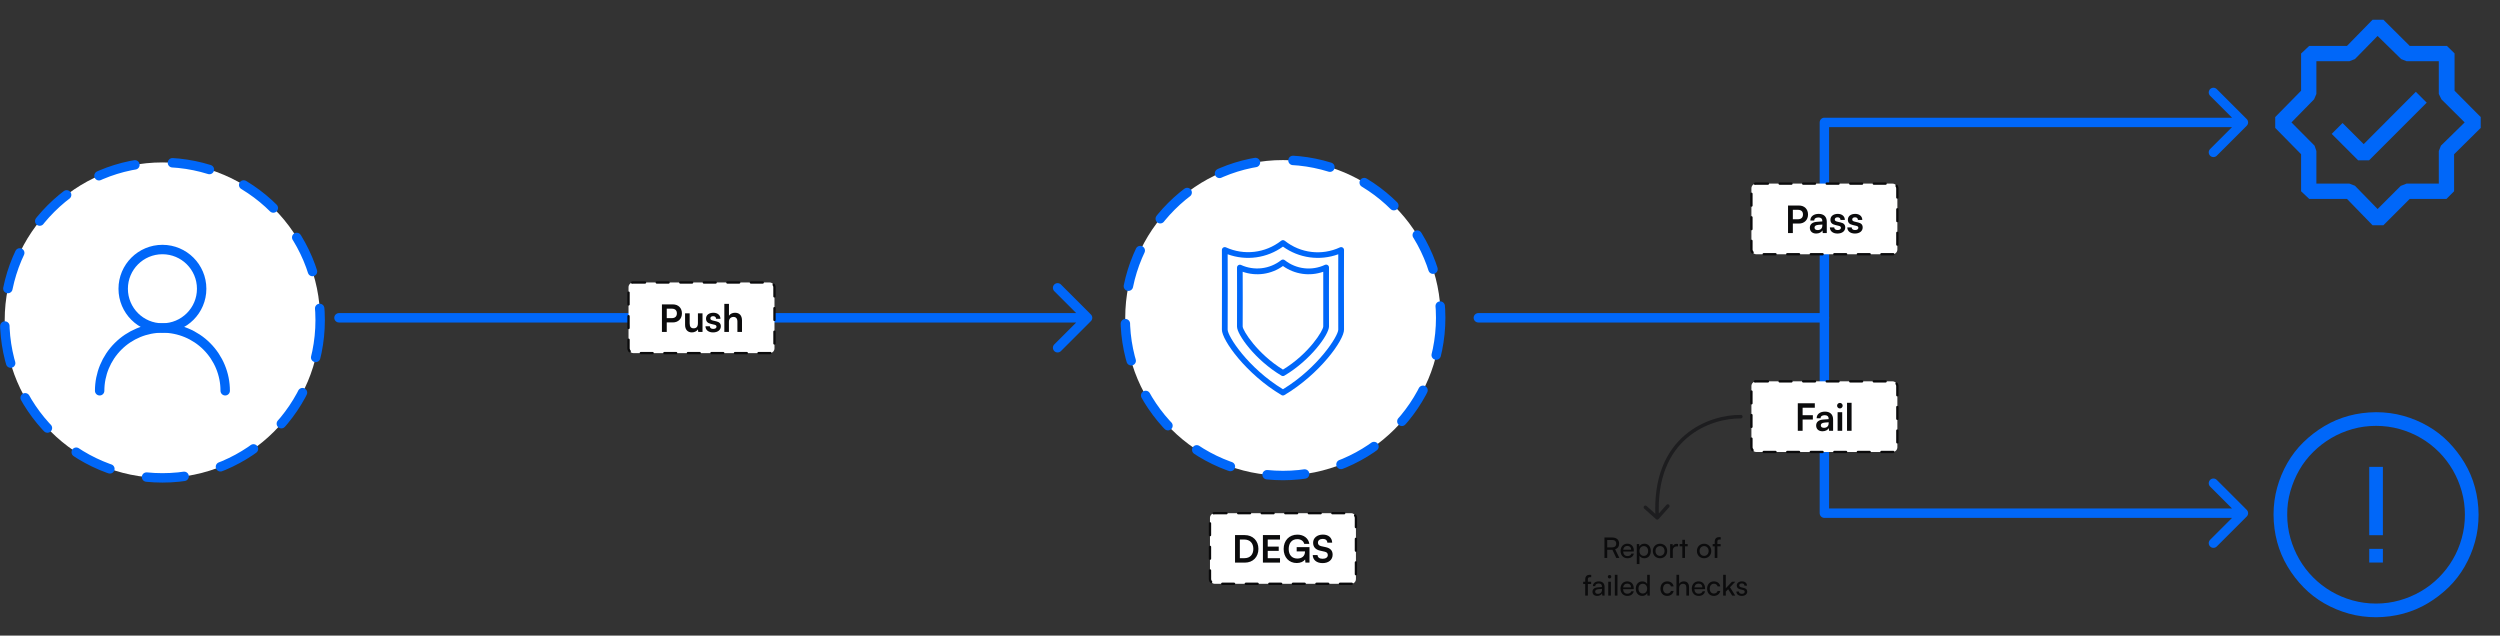 <svg width="1062" height="270" viewBox="0 0 1062 270" fill="none" xmlns="http://www.w3.org/2000/svg">
<rect x="0" y="0" width="1062" height="270" fill="#333333" stroke="none"/>
<path d="M773 135C773 136.105 773.895 137 775 137C776.105 137 777 136.105 777 135H773ZM775 52V50C773.895 50 773 50.895 773 52H775ZM954.414 53.414C955.195 52.633 955.195 51.367 954.414 50.586L941.686 37.858C940.905 37.077 939.639 37.077 938.858 37.858C938.077 38.639 938.077 39.905 938.858 40.686L950.172 52L938.858 63.314C938.077 64.095 938.077 65.361 938.858 66.142C939.639 66.923 940.905 66.923 941.686 66.142L954.414 53.414ZM777 135V52H773V135H777ZM775 54H953V50H775V54Z" fill="#0067F9"/>
<path d="M773 135C773 133.895 773.895 133 775 133C776.105 133 777 133.895 777 135H773ZM775 218V220C773.895 220 773 219.105 773 218H775ZM954.414 216.586C955.195 217.367 955.195 218.633 954.414 219.414L941.686 232.142C940.905 232.923 939.639 232.923 938.858 232.142C938.077 231.361 938.077 230.095 938.858 229.314L950.172 218L938.858 206.686C938.077 205.905 938.077 204.639 938.858 203.858C939.639 203.077 940.905 203.077 941.686 203.858L954.414 216.586ZM777 135V218H773V135H777ZM775 216H953V220H775V216Z" fill="#0067F9"/>
<circle cx="69" cy="136" r="67" fill="white" stroke="#0067F9" stroke-width="4" stroke-linecap="round" stroke-linejoin="round" stroke-dasharray="16 16"/>
<path d="M68.999 139.333C78.203 139.333 85.665 131.871 85.665 122.667C85.665 113.462 78.203 106 68.999 106C59.794 106 52.332 113.462 52.332 122.667C52.332 131.871 59.794 139.333 68.999 139.333Z" stroke="#0067F9" stroke-width="4" stroke-linecap="round" stroke-linejoin="round"/>
<path d="M95.665 166C95.665 158.927 92.856 152.145 87.855 147.144C82.854 142.143 76.071 139.333 68.999 139.333C61.926 139.333 55.144 142.143 50.142 147.144C45.142 152.145 42.332 158.927 42.332 166" stroke="#0067F9" stroke-width="4" stroke-linecap="round" stroke-linejoin="round"/>
<path d="M328 133C326.895 133 326 133.895 326 135C326 136.105 326.895 137 328 137L328 133ZM463.414 136.414C464.195 135.633 464.195 134.367 463.414 133.586L450.686 120.858C449.905 120.077 448.639 120.077 447.858 120.858C447.077 121.639 447.077 122.905 447.858 123.686L459.172 135L447.858 146.314C447.077 147.095 447.077 148.361 447.858 149.142C448.639 149.923 449.905 149.923 450.686 149.142L463.414 136.414ZM328 137L462 137L462 133L328 133L328 137Z" fill="#0067F9"/>
<path d="M628 135L775 135" stroke="#0067F9" stroke-width="4" stroke-linecap="round"/>
<path d="M144 135H267" stroke="#0067F9" stroke-width="4" stroke-linecap="round"/>
<rect x="267" y="120" width="62" height="30" rx="2" fill="white"/>
<path d="M285.811 136.968H283.235V141H281.187V129.304H285.811C288.163 129.304 289.683 130.84 289.683 133.128C289.683 135.384 288.147 136.968 285.811 136.968ZM285.411 131.128H283.235V135.144H285.379C286.787 135.144 287.539 134.392 287.539 133.112C287.539 131.832 286.771 131.128 285.411 131.128ZM296.477 133.096H298.429V141H296.621L296.477 139.944C295.997 140.696 294.973 141.208 293.917 141.208C292.093 141.208 291.021 139.976 291.021 138.04V133.096H292.973V137.352C292.973 138.856 293.565 139.464 294.653 139.464C295.885 139.464 296.477 138.744 296.477 137.24V133.096ZM299.681 138.6H301.537C301.553 139.288 302.065 139.72 302.961 139.72C303.873 139.72 304.369 139.352 304.369 138.776C304.369 138.376 304.161 138.088 303.457 137.928L302.033 137.592C300.609 137.272 299.921 136.6 299.921 135.336C299.921 133.784 301.233 132.856 303.057 132.856C304.833 132.856 306.033 133.88 306.049 135.416H304.193C304.177 134.744 303.729 134.312 302.977 134.312C302.209 134.312 301.761 134.664 301.761 135.256C301.761 135.704 302.113 135.992 302.785 136.152L304.209 136.488C305.537 136.792 306.209 137.4 306.209 138.616C306.209 140.216 304.849 141.208 302.897 141.208C300.929 141.208 299.681 140.152 299.681 138.6ZM309.648 141H307.696V129.096H309.664V134.12C310.16 133.352 311.088 132.856 312.224 132.856C314.176 132.856 315.2 134.088 315.2 136.136V141H313.248V136.6C313.248 135.272 312.592 134.632 311.6 134.632C310.368 134.632 309.648 135.496 309.648 136.68V141Z" fill="#0B0B0C"/>
<rect x="267" y="120" width="62" height="30" rx="2" stroke="#0B0B0C" stroke-linecap="round" stroke-dasharray="5 5"/>
<rect x="514" y="218" width="62" height="30" rx="2" fill="white"/>
<path d="M528.848 239H524.64V227.304H528.736C532.192 227.304 534.576 229.688 534.576 233.176C534.576 236.616 532.24 239 528.848 239ZM528.544 229.192H526.688V237.112H528.656C530.992 237.112 532.416 235.608 532.416 233.176C532.416 230.696 530.96 229.192 528.544 229.192ZM543.748 239H536.484V227.304H543.748V229.192H538.532V232.2H543.204V234.008H538.532V237.112H543.748V239ZM551.088 229.032C548.768 229.032 547.44 230.712 547.44 233.24C547.44 235.848 548.944 237.272 551.104 237.272C553.136 237.272 554.368 236.152 554.368 234.28V234.232H550.832V232.424H556.272V239H554.544L554.416 237.656C553.776 238.552 552.448 239.176 550.864 239.176C547.584 239.176 545.296 236.792 545.296 233.192C545.296 229.64 547.616 227.112 551.136 227.112C553.808 227.112 555.872 228.664 556.208 231.048H554.048C553.68 229.672 552.496 229.032 551.088 229.032ZM557.812 230.568C557.812 228.52 559.508 227.096 561.972 227.096C564.34 227.096 565.844 228.408 565.908 230.52H563.86C563.812 229.512 563.092 228.92 561.94 228.92C560.676 228.92 559.86 229.528 559.86 230.504C559.86 231.336 560.308 231.8 561.284 232.024L563.124 232.424C565.124 232.856 566.1 233.88 566.1 235.624C566.1 237.8 564.404 239.208 561.828 239.208C559.332 239.208 557.7 237.88 557.652 235.784H559.7C559.716 236.776 560.516 237.368 561.828 237.368C563.188 237.368 564.052 236.776 564.052 235.8C564.052 235.016 563.652 234.552 562.692 234.344L560.836 233.928C558.852 233.496 557.812 232.36 557.812 230.568Z" fill="#0B0B0C"/>
<rect x="514" y="218" width="62" height="30" rx="2" stroke="#0B0B0C" stroke-linecap="round" stroke-dasharray="5 5"/>
<rect x="744" y="78" width="62" height="30" rx="2" fill="white"/>
<path d="M764.178 94.968H761.602V99H759.554V87.304H764.178C766.53 87.304 768.05 88.84 768.05 91.128C768.05 93.384 766.514 94.968 764.178 94.968ZM763.778 89.128H761.602V93.144H763.746C765.154 93.144 765.906 92.392 765.906 91.112C765.906 89.832 765.138 89.128 763.778 89.128ZM771.524 99.208C769.844 99.208 768.82 98.232 768.82 96.744C768.82 95.288 769.876 94.376 771.748 94.232L774.116 94.056V93.88C774.116 92.808 773.476 92.376 772.484 92.376C771.332 92.376 770.692 92.856 770.692 93.688H769.028C769.028 91.976 770.436 90.856 772.58 90.856C774.708 90.856 776.02 92.008 776.02 94.2V99H774.308L774.164 97.832C773.828 98.648 772.756 99.208 771.524 99.208ZM772.164 97.736C773.364 97.736 774.132 97.016 774.132 95.8V95.384L772.484 95.512C771.268 95.624 770.804 96.024 770.804 96.664C770.804 97.384 771.284 97.736 772.164 97.736ZM777.33 96.6H779.186C779.202 97.288 779.714 97.72 780.61 97.72C781.522 97.72 782.018 97.352 782.018 96.776C782.018 96.376 781.81 96.088 781.106 95.928L779.682 95.592C778.258 95.272 777.57 94.6 777.57 93.336C777.57 91.784 778.882 90.856 780.706 90.856C782.482 90.856 783.682 91.88 783.698 93.416H781.842C781.826 92.744 781.378 92.312 780.626 92.312C779.858 92.312 779.41 92.664 779.41 93.256C779.41 93.704 779.762 93.992 780.434 94.152L781.858 94.488C783.186 94.792 783.858 95.4 783.858 96.616C783.858 98.216 782.498 99.208 780.546 99.208C778.578 99.208 777.33 98.152 777.33 96.6ZM784.736 96.6H786.592C786.608 97.288 787.12 97.72 788.016 97.72C788.928 97.72 789.424 97.352 789.424 96.776C789.424 96.376 789.216 96.088 788.512 95.928L787.088 95.592C785.664 95.272 784.976 94.6 784.976 93.336C784.976 91.784 786.288 90.856 788.112 90.856C789.888 90.856 791.088 91.88 791.104 93.416H789.248C789.232 92.744 788.784 92.312 788.032 92.312C787.264 92.312 786.816 92.664 786.816 93.256C786.816 93.704 787.168 93.992 787.84 94.152L789.264 94.488C790.592 94.792 791.264 95.4 791.264 96.616C791.264 98.216 789.904 99.208 787.952 99.208C785.984 99.208 784.736 98.152 784.736 96.6Z" fill="#0B0B0C"/>
<rect x="744" y="78" width="62" height="30" rx="2" stroke="#0B0B0C" stroke-linecap="round" stroke-dasharray="5 5"/>
<rect x="744" y="162" width="62" height="30" rx="2" fill="white"/>
<path d="M770.102 178.216H765.75V183H763.702V171.304H770.934V173.192H765.75V176.376H770.102V178.216ZM774.204 183.208C772.524 183.208 771.5 182.232 771.5 180.744C771.5 179.288 772.556 178.376 774.428 178.232L776.796 178.056V177.88C776.796 176.808 776.156 176.376 775.164 176.376C774.012 176.376 773.372 176.856 773.372 177.688H771.708C771.708 175.976 773.116 174.856 775.26 174.856C777.388 174.856 778.7 176.008 778.7 178.2V183H776.988L776.844 181.832C776.508 182.648 775.436 183.208 774.204 183.208ZM774.844 181.736C776.044 181.736 776.812 181.016 776.812 179.8V179.384L775.164 179.512C773.948 179.624 773.484 180.024 773.484 180.664C773.484 181.384 773.964 181.736 774.844 181.736ZM781.593 173.512C780.921 173.512 780.393 172.984 780.393 172.328C780.393 171.672 780.921 171.16 781.593 171.16C782.233 171.16 782.761 171.672 782.761 172.328C782.761 172.984 782.233 173.512 781.593 173.512ZM780.617 183V175.096H782.569V183H780.617ZM786.554 183H784.618V171.096H786.554V183Z" fill="#0B0B0C"/>
<rect x="744" y="162" width="62" height="30" rx="2" stroke="#0B0B0C" stroke-linecap="round" stroke-dasharray="5 5"/>
<path d="M682.743 237H681.567V228.324H684.843C686.703 228.324 687.807 229.308 687.807 230.928C687.807 232.128 687.207 232.992 686.127 233.34L687.891 237H686.583L684.963 233.568H682.743V237ZM682.743 229.38V232.524H684.855C685.947 232.524 686.571 231.936 686.571 230.94C686.571 229.932 685.923 229.38 684.843 229.38H682.743ZM691.336 237.144C689.608 237.144 688.42 235.896 688.42 234.072C688.42 232.236 689.584 230.964 691.288 230.964C692.956 230.964 694.048 232.116 694.048 233.856V234.276L689.512 234.288C689.596 235.524 690.244 236.208 691.36 236.208C692.236 236.208 692.812 235.848 693.004 235.176H694.06C693.772 236.436 692.788 237.144 691.336 237.144ZM691.288 231.912C690.304 231.912 689.68 232.5 689.536 233.532H692.92C692.92 232.56 692.284 231.912 691.288 231.912ZM695.308 239.628V231.132H696.328L696.412 232.188C696.808 231.384 697.6 230.964 698.536 230.964C700.216 230.964 701.26 232.224 701.26 234.024C701.26 235.812 700.276 237.156 698.536 237.156C697.6 237.156 696.82 236.76 696.436 236.04V239.628H695.308ZM696.448 234.072C696.448 235.272 697.144 236.136 698.296 236.136C699.448 236.136 700.132 235.272 700.132 234.072C700.132 232.86 699.448 231.996 698.296 231.996C697.144 231.996 696.448 232.848 696.448 234.072ZM702.12 234.06C702.12 232.248 703.416 230.976 705.18 230.976C706.932 230.976 708.228 232.248 708.228 234.06C708.228 235.872 706.932 237.144 705.18 237.144C703.416 237.144 702.12 235.872 702.12 234.06ZM703.26 234.06C703.26 235.284 704.04 236.136 705.18 236.136C706.308 236.136 707.1 235.284 707.1 234.06C707.1 232.836 706.308 231.984 705.18 231.984C704.04 231.984 703.26 232.836 703.26 234.06ZM712.836 231.084V232.116H712.332C711.264 232.116 710.604 232.764 710.604 233.892V237H709.476V231.144H710.532L710.604 232.032C710.844 231.42 711.432 231.012 712.236 231.012C712.44 231.012 712.608 231.036 712.836 231.084ZM715.785 237H714.657V232.08H713.505V231.132H714.657V229.296H715.785V231.132H716.937V232.08H715.785V237ZM720.846 234.06C720.846 232.248 722.142 230.976 723.906 230.976C725.658 230.976 726.954 232.248 726.954 234.06C726.954 235.872 725.658 237.144 723.906 237.144C722.142 237.144 720.846 235.872 720.846 234.06ZM721.986 234.06C721.986 235.284 722.766 236.136 723.906 236.136C725.034 236.136 725.826 235.284 725.826 234.06C725.826 232.836 725.034 231.984 723.906 231.984C722.766 231.984 721.986 232.836 721.986 234.06ZM727.544 231.132H728.408V230.196C728.408 228.756 729.2 228.168 730.268 228.168C730.484 228.168 730.736 228.18 730.964 228.216V229.188H730.46C729.728 229.188 729.536 229.56 729.536 230.196V231.132H730.928V232.08H729.536V237H728.408V232.08H727.544V231.132ZM672.53 247.132H673.394V246.196C673.394 244.756 674.186 244.168 675.254 244.168C675.47 244.168 675.722 244.18 675.95 244.216V245.188H675.446C674.714 245.188 674.522 245.56 674.522 246.196V247.132H675.914V248.08H674.522V253H673.394V248.08H672.53V247.132ZM678.491 253.144C677.231 253.144 676.487 252.436 676.487 251.368C676.487 250.288 677.291 249.616 678.671 249.508L680.519 249.364V249.196C680.519 248.212 679.931 247.864 679.139 247.864C678.191 247.864 677.651 248.284 677.651 248.992H676.667C676.667 247.768 677.675 246.964 679.187 246.964C680.639 246.964 681.623 247.732 681.623 249.316V253H680.663L680.543 252.052C680.243 252.724 679.439 253.144 678.491 253.144ZM678.815 252.268C679.883 252.268 680.531 251.572 680.531 250.468V250.156L679.031 250.276C678.035 250.372 677.627 250.756 677.627 251.332C677.627 251.956 678.083 252.268 678.815 252.268ZM683.737 245.74C683.329 245.74 682.993 245.404 682.993 244.996C682.993 244.576 683.329 244.252 683.737 244.252C684.145 244.252 684.481 244.576 684.481 244.996C684.481 245.404 684.145 245.74 683.737 245.74ZM683.185 253V247.132H684.313V253H683.185ZM687.103 253H685.975V244.168H687.103V253ZM691.295 253.144C689.567 253.144 688.379 251.896 688.379 250.072C688.379 248.236 689.543 246.964 691.247 246.964C692.915 246.964 694.007 248.116 694.007 249.856V250.276L689.471 250.288C689.555 251.524 690.203 252.208 691.319 252.208C692.195 252.208 692.771 251.848 692.963 251.176H694.019C693.731 252.436 692.747 253.144 691.295 253.144ZM691.247 247.912C690.263 247.912 689.639 248.5 689.495 249.532H692.879C692.879 248.56 692.243 247.912 691.247 247.912ZM697.619 253.144C695.915 253.144 694.883 251.872 694.883 250.084C694.883 248.284 695.927 246.964 697.667 246.964C698.567 246.964 699.323 247.36 699.719 248.08V244.168H700.835V253H699.827L699.731 251.932C699.347 252.736 698.555 253.144 697.619 253.144ZM697.847 252.124C698.999 252.124 699.707 251.272 699.707 250.048C699.707 248.848 698.999 247.984 697.847 247.984C696.695 247.984 696.023 248.848 696.023 250.048C696.023 251.26 696.695 252.124 697.847 252.124ZM705.36 250.072C705.36 248.236 706.524 246.964 708.24 246.964C709.716 246.964 710.748 247.804 710.952 249.112H709.824C709.632 248.368 709.032 247.972 708.276 247.972C707.208 247.972 706.476 248.788 706.476 250.06C706.476 251.32 707.16 252.136 708.228 252.136C709.032 252.136 709.632 251.716 709.836 251.02H710.964C710.736 252.292 709.644 253.144 708.228 253.144C706.5 253.144 705.36 251.92 705.36 250.072ZM713.282 252.988H712.154V244.168H713.282V248.032C713.654 247.396 714.362 246.964 715.274 246.964C716.774 246.964 717.494 247.912 717.494 249.412V253H716.366V249.664C716.366 248.476 715.802 247.996 714.962 247.996C713.87 247.996 713.282 248.788 713.282 249.796V252.988ZM721.588 253.144C719.86 253.144 718.672 251.896 718.672 250.072C718.672 248.236 719.836 246.964 721.54 246.964C723.208 246.964 724.3 248.116 724.3 249.856V250.276L719.764 250.288C719.848 251.524 720.496 252.208 721.612 252.208C722.488 252.208 723.064 251.848 723.256 251.176H724.312C724.024 252.436 723.04 253.144 721.588 253.144ZM721.54 247.912C720.556 247.912 719.932 248.5 719.788 249.532H723.172C723.172 248.56 722.536 247.912 721.54 247.912ZM725.176 250.072C725.176 248.236 726.34 246.964 728.056 246.964C729.532 246.964 730.564 247.804 730.768 249.112H729.64C729.448 248.368 728.848 247.972 728.092 247.972C727.024 247.972 726.292 248.788 726.292 250.06C726.292 251.32 726.976 252.136 728.044 252.136C728.848 252.136 729.448 251.716 729.652 251.02H730.78C730.552 252.292 729.46 253.144 728.044 253.144C726.316 253.144 725.176 251.92 725.176 250.072ZM733.122 253H731.994V244.168H733.122V249.892L735.726 247.132H737.142L734.898 249.472L737.13 253H735.834L734.118 250.288L733.122 251.332V253ZM737.619 251.296H738.699C738.699 251.896 739.155 252.256 739.899 252.256C740.691 252.256 741.147 251.932 741.147 251.392C741.147 250.996 740.955 250.756 740.343 250.6L739.311 250.36C738.267 250.108 737.775 249.592 737.775 248.728C737.775 247.648 738.687 246.964 739.983 246.964C741.267 246.964 742.107 247.684 742.131 248.8H741.051C741.027 248.212 740.631 247.84 739.947 247.84C739.239 247.84 738.843 248.152 738.843 248.692C738.843 249.088 739.131 249.352 739.707 249.496L740.739 249.748C741.735 249.988 742.227 250.444 742.227 251.32C742.227 252.436 741.267 253.144 739.875 253.144C738.495 253.144 737.619 252.412 737.619 251.296Z" fill="#0B0B0C"/>
<path d="M739.491 177.75C739.905 177.755 740.245 177.424 740.251 177.01C740.256 176.596 739.925 176.255 739.51 176.25L739.491 177.75ZM703.502 220.56C703.811 220.835 704.285 220.808 704.561 220.499L709.052 215.46C709.327 215.151 709.3 214.677 708.991 214.401C708.682 214.126 708.208 214.153 707.932 214.462L703.94 218.941L699.461 214.949C699.151 214.673 698.677 214.7 698.402 215.01C698.126 215.319 698.153 215.793 698.463 216.069L703.502 220.56ZM739.51 176.25C733.036 176.165 723.473 178.254 715.764 184.816C708.021 191.409 702.24 202.44 703.252 220.043L704.749 219.957C703.761 202.76 709.397 192.208 716.737 185.959C724.112 179.679 733.298 177.668 739.491 177.75L739.51 176.25Z" fill="#1D1D1F"/>
<path fill-rule="evenodd" clip-rule="evenodd" d="M1007.86 95.68H1012.47L1023.65 84.5H1039.25L1042.5 81.25V65.52L1053.81 54.34V49.725L1042.7 38.545V22.685L1039.45 19.5H1023.65L1012.47 8.385H1007.86L997.001 19.5H980.946L977.501 22.75V38.545L966.516 49.725V54.34L977.501 65.52V81.25L980.946 84.5H997.001L1007.86 95.68ZM998.041 78H984.001V64.155L983.221 61.88L973.406 52L983.026 42.185L984.001 39.91V26H998.041L1000.38 25.09L1010 15.275L1020.01 25.09L1022.29 26H1036V39.91L1037.11 42.185L1046.99 52L1036.91 61.88L1036 64.155V78H1022.29L1019.82 78.975L1010 88.79L1000.38 78.91L998.041 78ZM1001.75 68.12H1006.36L1030.87 43.615L1026.25 39L1004.09 61.23L995.116 52.26L990.501 56.875L1001.75 68.12Z" fill="#0067F9"/>
<path d="M1009.35 175.1C1013.37 175.1 1017.23 175.614 1020.92 176.642C1024.61 177.671 1028.09 179.122 1031.35 180.997C1034.62 182.873 1037.55 185.141 1040.15 187.802C1042.75 190.464 1045.02 193.412 1046.96 196.648C1048.89 199.884 1050.36 203.347 1051.36 207.037C1052.36 210.726 1052.87 214.598 1052.9 218.65C1052.9 222.672 1052.39 226.528 1051.36 230.218C1050.33 233.908 1048.88 237.386 1047 240.652C1045.13 243.918 1042.86 246.852 1040.2 249.453C1037.54 252.054 1034.59 254.322 1031.35 256.257C1028.12 258.193 1024.65 259.66 1020.96 260.658C1017.27 261.656 1013.4 262.17 1009.35 262.2C1005.33 262.2 1001.47 261.686 997.783 260.658C994.093 259.629 990.615 258.178 987.349 256.303C984.083 254.428 981.149 252.159 978.548 249.498C975.947 246.837 973.679 243.888 971.744 240.652C969.808 237.416 968.341 233.953 967.343 230.263C966.345 226.574 965.831 222.703 965.801 218.65C965.801 214.628 966.315 210.772 967.343 207.082C968.371 203.392 969.823 199.915 971.698 196.648C973.573 193.382 975.841 190.448 978.503 187.848C981.164 185.247 984.113 182.978 987.349 181.043C990.585 179.107 994.048 177.641 997.737 176.642C1001.43 175.644 1005.3 175.13 1009.35 175.1ZM1009.35 256.393C1012.8 256.393 1016.13 255.94 1019.33 255.032C1022.54 254.125 1025.55 252.855 1028.36 251.222C1031.17 249.589 1033.73 247.623 1036.03 245.324C1038.32 243.026 1040.29 240.486 1041.92 237.703C1043.56 234.921 1044.83 231.912 1045.73 228.676C1046.64 225.44 1047.09 222.098 1047.09 218.65C1047.09 215.202 1046.64 211.876 1045.73 208.67C1044.83 205.464 1043.56 202.455 1041.92 199.642C1040.29 196.83 1038.32 194.274 1036.03 191.976C1033.73 189.677 1031.19 187.711 1028.4 186.078C1025.62 184.445 1022.61 183.175 1019.38 182.268C1016.14 181.36 1012.8 180.907 1009.35 180.907C1005.87 180.907 1002.53 181.36 999.325 182.268C996.119 183.175 993.125 184.445 990.343 186.078C987.561 187.711 985.005 189.677 982.676 191.976C980.348 194.274 978.382 196.815 976.779 199.597C975.176 202.379 973.906 205.389 972.968 208.625C972.031 211.861 971.577 215.202 971.607 218.65C971.607 222.098 972.061 225.425 972.968 228.63C973.876 231.836 975.146 234.845 976.779 237.658C978.412 240.47 980.378 243.026 982.676 245.324C984.975 247.623 987.515 249.589 990.298 251.222C993.08 252.855 996.089 254.125 999.325 255.032C1002.56 255.94 1005.9 256.393 1009.35 256.393ZM1006.45 198.327H1012.25V227.36H1006.45V198.327ZM1006.45 233.167H1012.25V238.973H1006.45V233.167Z" fill="#0067F9"/>
<circle cx="545" cy="135" r="67" fill="white" stroke="#0067F9" stroke-width="4" stroke-linecap="round" stroke-linejoin="round" stroke-dasharray="16 16"/>
<path d="M570.941 106.203C570.942 105.999 570.892 105.797 570.796 105.616C570.699 105.435 570.558 105.282 570.386 105.17C570.215 105.058 570.018 104.991 569.813 104.975C569.609 104.959 569.404 104.995 569.217 105.079C561.518 108.662 552.456 107.588 545.808 102.304C545.585 102.108 545.299 102 545.002 102C544.705 102 544.418 102.108 544.195 102.304C537.519 107.52 528.496 108.59 520.786 105.079C520.599 104.995 520.394 104.959 520.19 104.975C519.986 104.991 519.789 105.058 519.617 105.17C519.445 105.282 519.305 105.435 519.208 105.616C519.111 105.797 519.061 105.999 519.063 106.203C519.063 106.46 519.148 131.666 519.063 140.015C519.014 144.476 529.429 158.962 544.378 167.836C544.564 167.943 544.775 168 544.989 168C545.204 168 545.415 167.943 545.601 167.836C560.575 158.962 570.99 144.476 570.941 140.015C570.855 131.666 570.941 106.46 570.941 106.203ZM568.496 140.027C568.496 142.716 559.939 156.224 545.002 165.355C530.015 156.236 521.483 142.728 521.507 140.039C521.581 132.986 521.532 114.002 521.507 108.013C525.391 109.434 529.563 109.88 533.66 109.313C537.756 108.746 541.65 107.183 545.002 104.761C548.353 107.183 552.248 108.746 556.344 109.313C560.44 109.88 564.613 109.434 568.496 108.013C568.496 113.99 568.435 132.986 568.496 140.027Z" fill="#0067F9"/>
<path d="M564.56 113.636C564.562 113.431 564.512 113.229 564.415 113.048C564.318 112.868 564.178 112.714 564.006 112.602C563.834 112.49 563.637 112.423 563.433 112.407C563.229 112.391 563.024 112.427 562.837 112.511C557.249 115.138 550.656 114.381 545.809 110.555C545.586 110.359 545.299 110.251 545.002 110.251C544.705 110.251 544.418 110.359 544.195 110.555C539.347 114.337 532.799 115.109 527.204 112.56C527.017 112.476 526.812 112.44 526.608 112.456C526.404 112.472 526.207 112.539 526.035 112.651C525.863 112.763 525.723 112.916 525.626 113.097C525.529 113.278 525.479 113.48 525.481 113.685C525.481 113.868 525.542 132.534 525.481 138.719C525.444 142.081 533.218 152.96 544.379 159.585C544.565 159.692 544.775 159.749 544.99 159.749C545.204 159.749 545.415 159.692 545.601 159.585C556.786 152.96 564.56 142.081 564.56 138.67C564.499 132.485 564.56 113.831 564.56 113.636ZM562.116 138.67C562.116 140.394 556.004 150.332 545.002 157.006C534.086 150.295 527.889 140.357 527.889 138.67C527.974 133.683 527.889 120.334 527.889 115.445C530.728 116.443 533.765 116.742 536.745 116.317C539.724 115.891 542.556 114.753 545.002 113C547.448 114.753 550.28 115.891 553.26 116.317C556.239 116.742 559.277 116.443 562.116 115.445V138.67Z" fill="#0067F9"/>
</svg>

